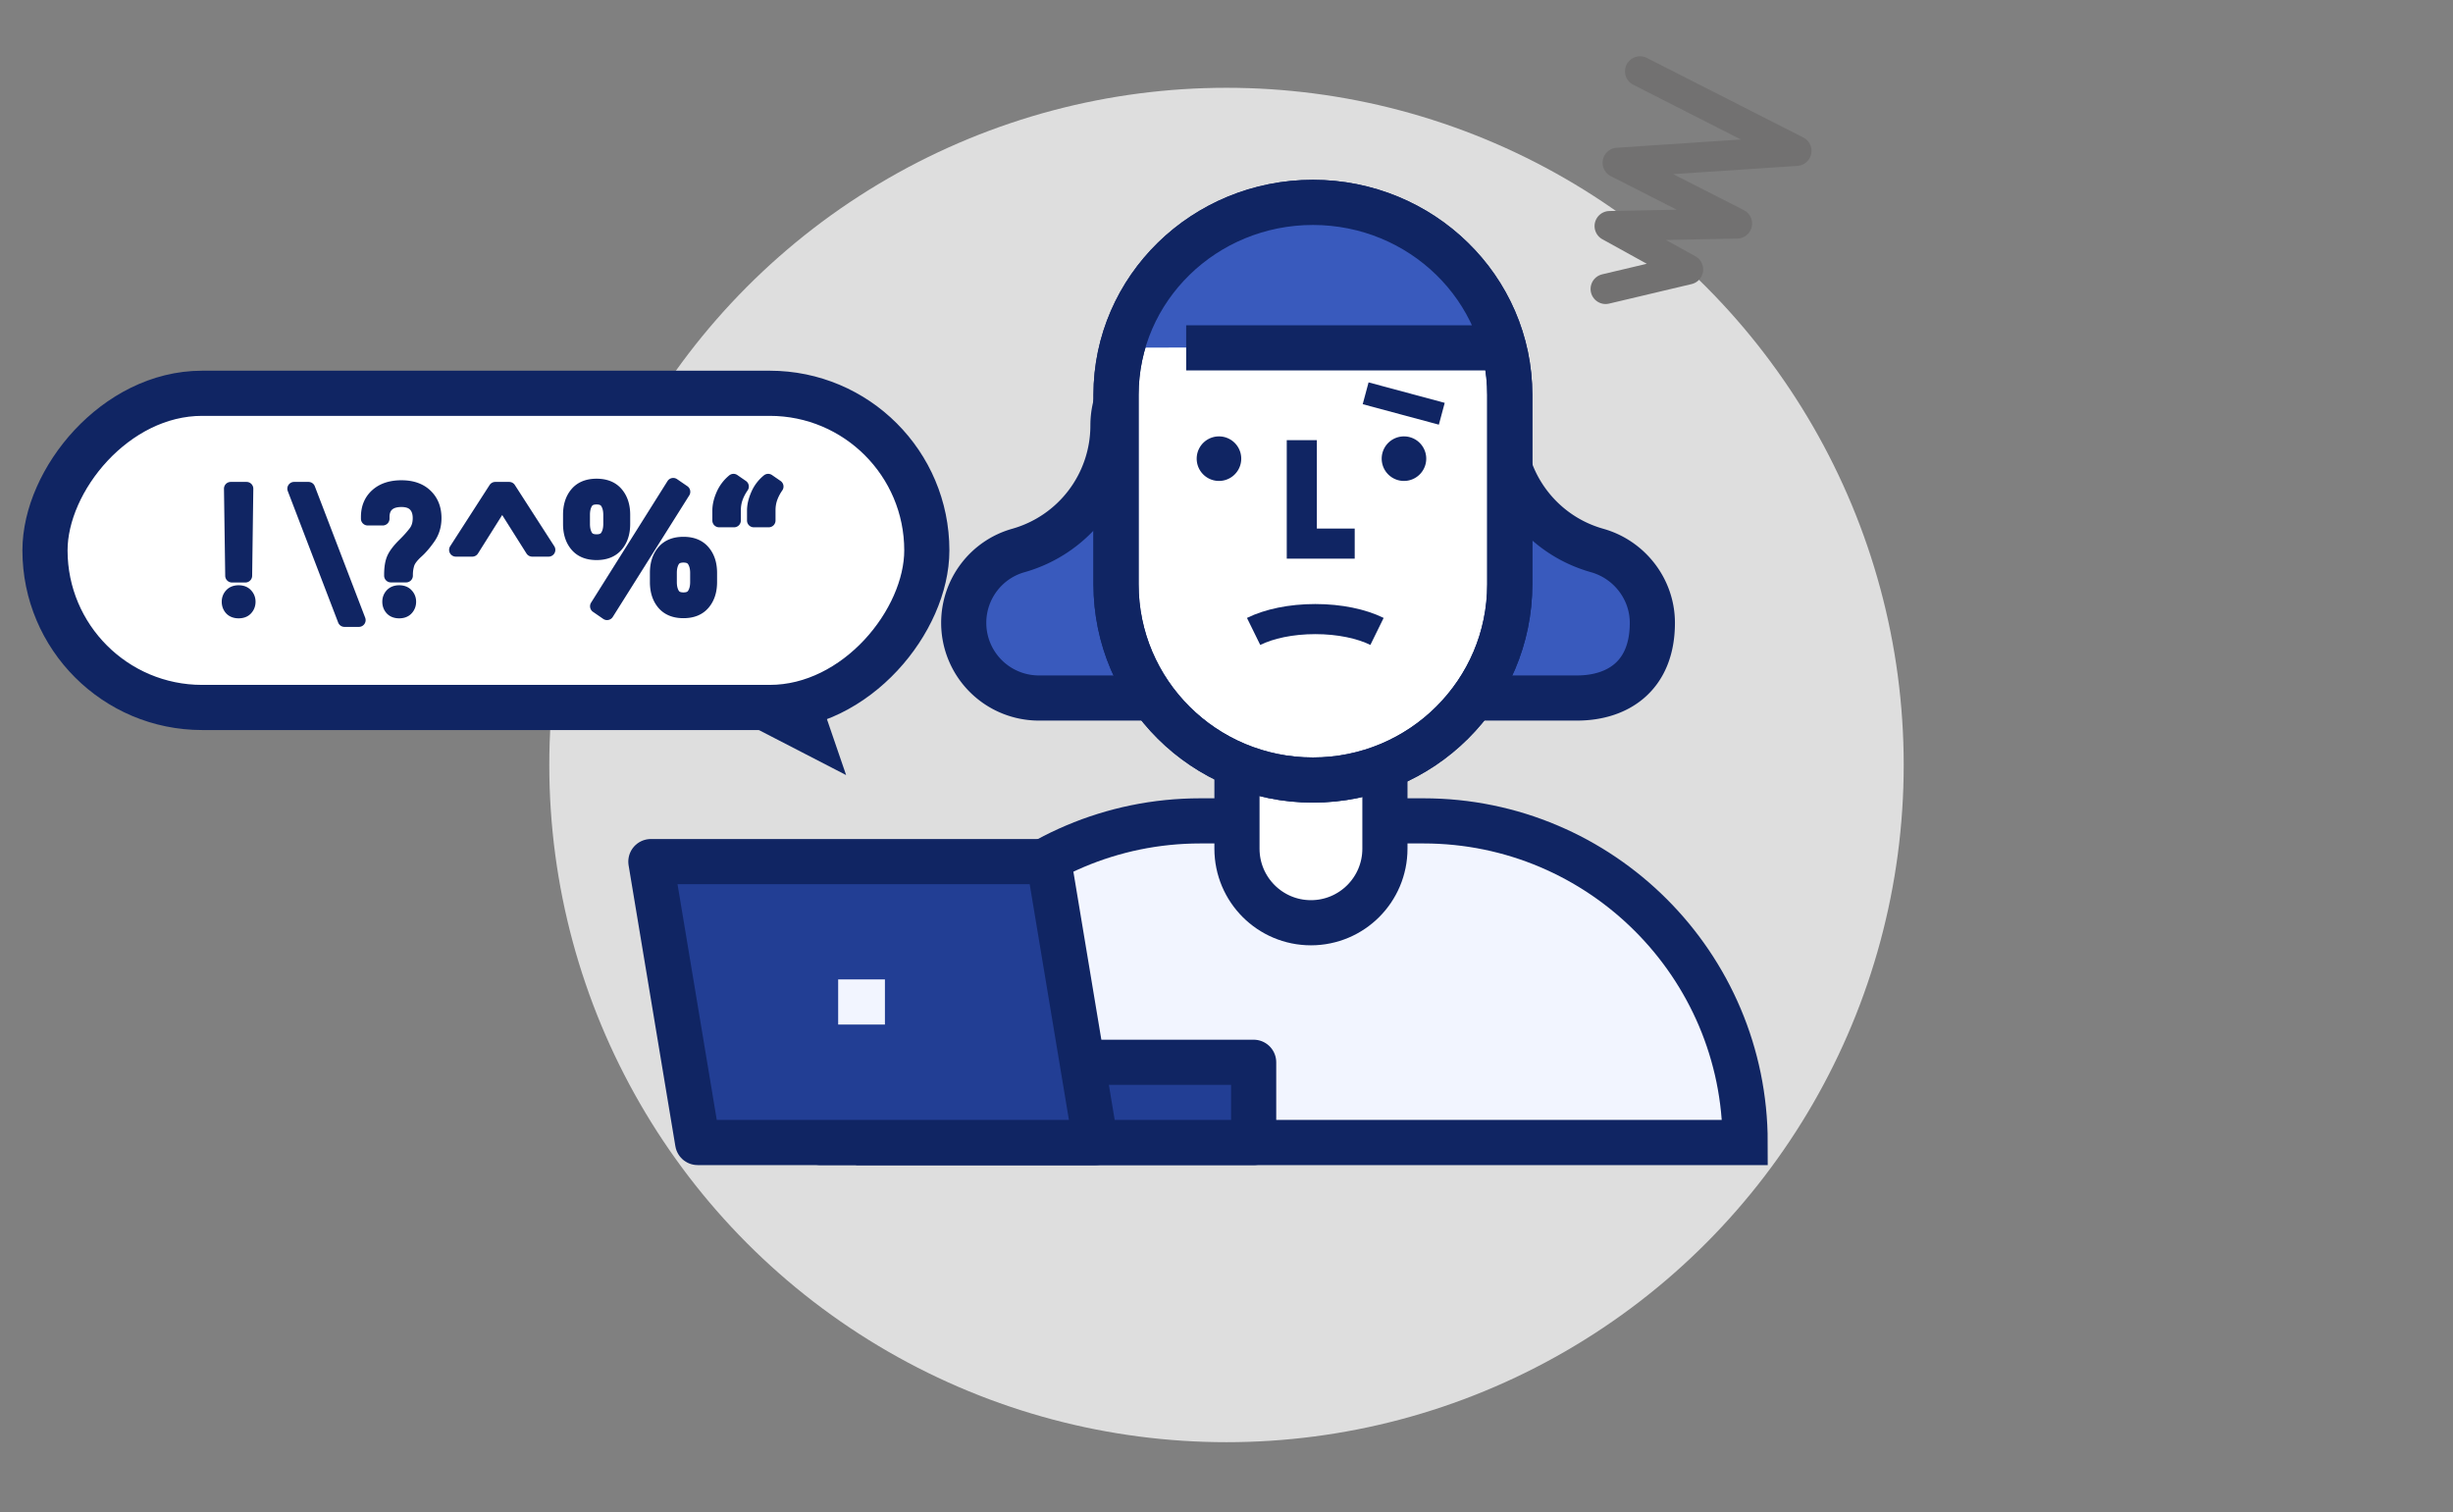 <svg width="326" height="201" fill="none" xmlns="http://www.w3.org/2000/svg"><rect width="100%" height="100%" fill="#808080" stroke="none"/><circle cx="163" cy="101.668" r="90" fill="#DEDEDE"/><path d="M159.52 109.095h29.661c23.589 0 42.746 19.157 42.746 42.746H116.773c0-23.589 19.158-42.746 42.747-42.746Z" fill="#F2F5FF" stroke="#102563" stroke-width="6" stroke-miterlimit="10"/><path d="M184.054 81.667c0-5.435-4.402-9.84-9.832-9.84-5.43 0-9.831 4.405-9.831 9.84v31.126c0 5.435 4.401 9.84 9.831 9.84s9.832-4.405 9.832-9.84V81.667Z" fill="#fff" stroke="#102563" stroke-width="6" stroke-miterlimit="10"/><path d="M209.579 92.767h-71.507a9.988 9.988 0 0 1-9.994-9.994c0-4.47 2.969-8.405 7.267-9.614a17.259 17.259 0 0 0 12.565-16.604c0-5.747 4.66-10.39 10.39-10.39h30.999c5.73 0 10.39 4.66 10.39 10.39 0 7.733 5.144 14.516 12.565 16.604 4.298 1.209 7.342 5.144 7.342 9.614 0 7.16-4.692 9.994-10.017 9.994Z" fill="#395ABD" stroke="#102563" stroke-width="6" stroke-miterlimit="10"/><path d="M174.474 26.898c14.447 0 26.171 11.446 26.171 25.579v25.176c0 14.36-11.707 26.015-26.153 26.015h-.018c-14.446 0-26.154-11.655-26.154-26.015V52.476c0-14.132 11.725-25.578 26.172-25.578h-.018Z" fill="#fff" stroke="#102563" stroke-width="6" stroke-miterlimit="10"/><path d="m217.956 9.479 20.788 10.572-23.762 1.579 15.869 8.077-16.939.336 10.44 5.765-10.969 2.597" stroke="#727171" stroke-width="3.998" stroke-linecap="round" stroke-linejoin="round"/><path d="M147.742 46.207A25.886 25.886 0 0 1 172.978 26.9c10.764 0 22.696 7.598 25.303 19.202l-50.539.106Z" fill="#395ABD"/><path d="M174.474 26.898c14.447 0 26.171 11.446 26.171 25.579v25.176c0 14.36-11.707 26.015-26.153 26.015h-.018c-14.446 0-26.154-11.655-26.154-26.015V52.476c0-14.132 11.725-25.578 26.172-25.578h-.018ZM157.641 46.23h42.641" stroke="#102563" stroke-width="6" stroke-miterlimit="10"/><path d="M173.008 58.497v13.749h7.031" stroke="#102563" stroke-width="4" stroke-miterlimit="10"/><path d="M161.999 63.417a2.46 2.46 0 1 0 0-4.92 2.46 2.46 0 0 0 0 4.92ZM186.585 63.417a2.46 2.46 0 1 0 0-4.92 2.46 2.46 0 0 0 0 4.92Z" fill="#102563" stroke="#102563"/><path d="M183.002 83.917c-2.059-1.011-4.955-1.64-8.2-1.64-3.245 0-6.142.629-8.2 1.64" stroke="#102563" stroke-width="4" stroke-miterlimit="10"/><path d="m181.492 52.268 10.12 2.721" stroke="#102563" stroke-width="3" stroke-miterlimit="10"/><path d="M166.609 141.178h-57.547v10.662h57.547v-10.662Z" fill="#223E94" stroke="#102563" stroke-width="6" stroke-linejoin="round"/><path d="M145.601 151.841H92.715L86.5 114.507h52.886l6.215 37.334Z" fill="#223E94" stroke="#102563" stroke-width="6" stroke-linejoin="round"/><path d="M111.391 133.166h6.214" stroke="#F2F5FF" stroke-width="6" stroke-linejoin="round"/><rect width="117.193" height="41.754" rx="20.877" transform="matrix(-1 0 0 1 123.172 52.268)" fill="#fff"/><path d="M112.447 103.007 90.246 91.549l18.27-.001 3.931 11.459Z" fill="#102563"/><rect width="117.193" height="41.754" rx="20.877" transform="matrix(-1 0 0 1 123.172 52.268)" stroke="#102563" stroke-width="6"/><path d="m30.373 81.199.009.01c.342.363.81.517 1.333.517.523 0 .99-.153 1.327-.522.314-.344.47-.762.47-1.231 0-.463-.157-.874-.47-1.21-.335-.375-.802-.533-1.327-.533-.528 0-.997.16-1.337.533-.308.338-.46.75-.46 1.21 0 .465.15.882.455 1.226Zm.008-4.678a.45.45 0 0 0 .45.444h1.779a.45.45 0 0 0 .45-.445l.155-11.567a.45.45 0 0 0-.45-.456h-2.1a.45.45 0 0 0-.45.457l.166 11.567ZM80.283 67.022l.003.004c.214.336.338.79.338 1.393v1.216c0 .603-.124 1.057-.338 1.393l-.003.004c-.159.255-.446.428-.999.428-.553 0-.84-.172-.999-.428-.209-.336-.33-.792-.33-1.397v-1.216c0-.605.121-1.06.33-1.397.159-.256.446-.429.999-.429.553 0 .84.173.999.428Zm10.938-1.423a.45.45 0 0 0-.126-.611l-1.37-.94a.45.45 0 0 0-.636.132L78.936 80.333a.45.45 0 0 0 .125.61l1.36.938a.45.45 0 0 0 .636-.13L91.22 65.599Zm.607 9.145.003.005c.214.336.338.79.338 1.393v1.215c0 .603-.124 1.058-.338 1.393l-.003.005c-.159.255-.445.428-.999.428-.553 0-.84-.173-.998-.428-.21-.337-.33-.793-.33-1.398v-1.215c0-.605.12-1.061.33-1.398.158-.255.445-.428.998-.428.554 0 .84.173.999.428Zm-16.551-5.11c0 1.25.323 2.305 1.012 3.12.71.839 1.734 1.23 2.995 1.23 1.26 0 2.285-.39 2.994-1.23.697-.814 1.024-1.869 1.024-3.12V68.42c0-1.25-.327-2.305-1.024-3.12-.71-.839-1.734-1.23-2.994-1.23-1.26 0-2.285.392-2.994 1.23-.69.809-1.013 1.865-1.013 3.12v1.216Zm11.545 7.723c0 1.25.323 2.304 1.012 3.119.71.84 1.734 1.231 2.995 1.231 1.26 0 2.285-.391 2.995-1.23.696-.814 1.024-1.87 1.024-3.12v-1.215c0-1.25-.328-2.306-1.025-3.12-.71-.839-1.733-1.23-2.994-1.23-1.26 0-2.284.391-2.994 1.23-.69.808-1.013 1.864-1.013 3.12v1.215ZM60.208 72.835a.45.45 0 0 0 .378.694h2.176a.45.45 0 0 0 .381-.21l3.597-5.716 3.608 5.716a.45.45 0 0 0 .38.21h2.177a.45.45 0 0 0 .378-.694l-5.237-8.131a.45.45 0 0 0-.378-.207h-1.845a.45.45 0 0 0-.379.207l-5.236 8.13ZM95.12 69.178c0 .249.202.45.45.45h1.989a.45.45 0 0 0 .45-.45V67.83c0-.55.085-1.054.25-1.517.17-.475.412-.94.73-1.396a.45.45 0 0 0-.114-.628l-1.138-.785a.45.45 0 0 0-.54.023 5.5 5.5 0 0 0-1.54 2.03l-.001.004c-.351.795-.536 1.564-.536 2.302v1.315Zm4.607 0c0 .249.202.45.45.45h1.989a.45.45 0 0 0 .45-.45V67.83c0-.55.085-1.054.25-1.517.17-.475.412-.94.73-1.396a.449.449 0 0 0-.114-.628l-1.138-.785a.45.45 0 0 0-.538.02 5.345 5.345 0 0 0-1.543 2.037c-.351.795-.536 1.564-.536 2.302v1.315ZM39.086 64.497a.45.45 0 0 0-.42.611l6.695 17.467a.45.45 0 0 0 .42.29h1.911a.45.45 0 0 0 .42-.612l-6.695-17.467a.45.45 0 0 0-.42-.289h-1.911ZM51.712 81.2l.01.01c.341.363.809.517 1.332.517s.99-.154 1.327-.523c.314-.343.471-.762.471-1.231 0-.463-.157-.874-.471-1.21-.335-.374-.802-.533-1.327-.533-.527 0-.996.16-1.337.533-.308.338-.46.75-.46 1.21 0 .465.15.882.455 1.226Zm-3.295-12.264c0 .248.202.45.45.45h2a.45.45 0 0 0 .45-.45v-.221c0-.612.178-1.03.485-1.315.316-.288.809-.467 1.55-.467.727 0 1.188.192 1.472.498l.003.002c.298.316.473.771.473 1.425 0 .666-.166 1.189-.473 1.598-.359.478-.833 1.01-1.426 1.596-.717.709-1.232 1.37-1.508 1.98l-.001.002c-.272.612-.392 1.408-.392 2.36v.11c0 .248.201.45.45.45h2.021a.45.45 0 0 0 .45-.45v-.11c0-.472.067-.919.2-1.344.12-.362.443-.82 1.044-1.372.57-.507 1.124-1.153 1.668-1.931.595-.84.889-1.808.889-2.888 0-1.347-.427-2.47-1.308-3.318-.886-.86-2.093-1.264-3.561-1.264-1.464 0-2.676.382-3.582 1.198-.91.818-1.354 1.915-1.354 3.24v.22Z" fill="#102563" stroke="#102563" stroke-width=".9" stroke-linejoin="round"/></svg>